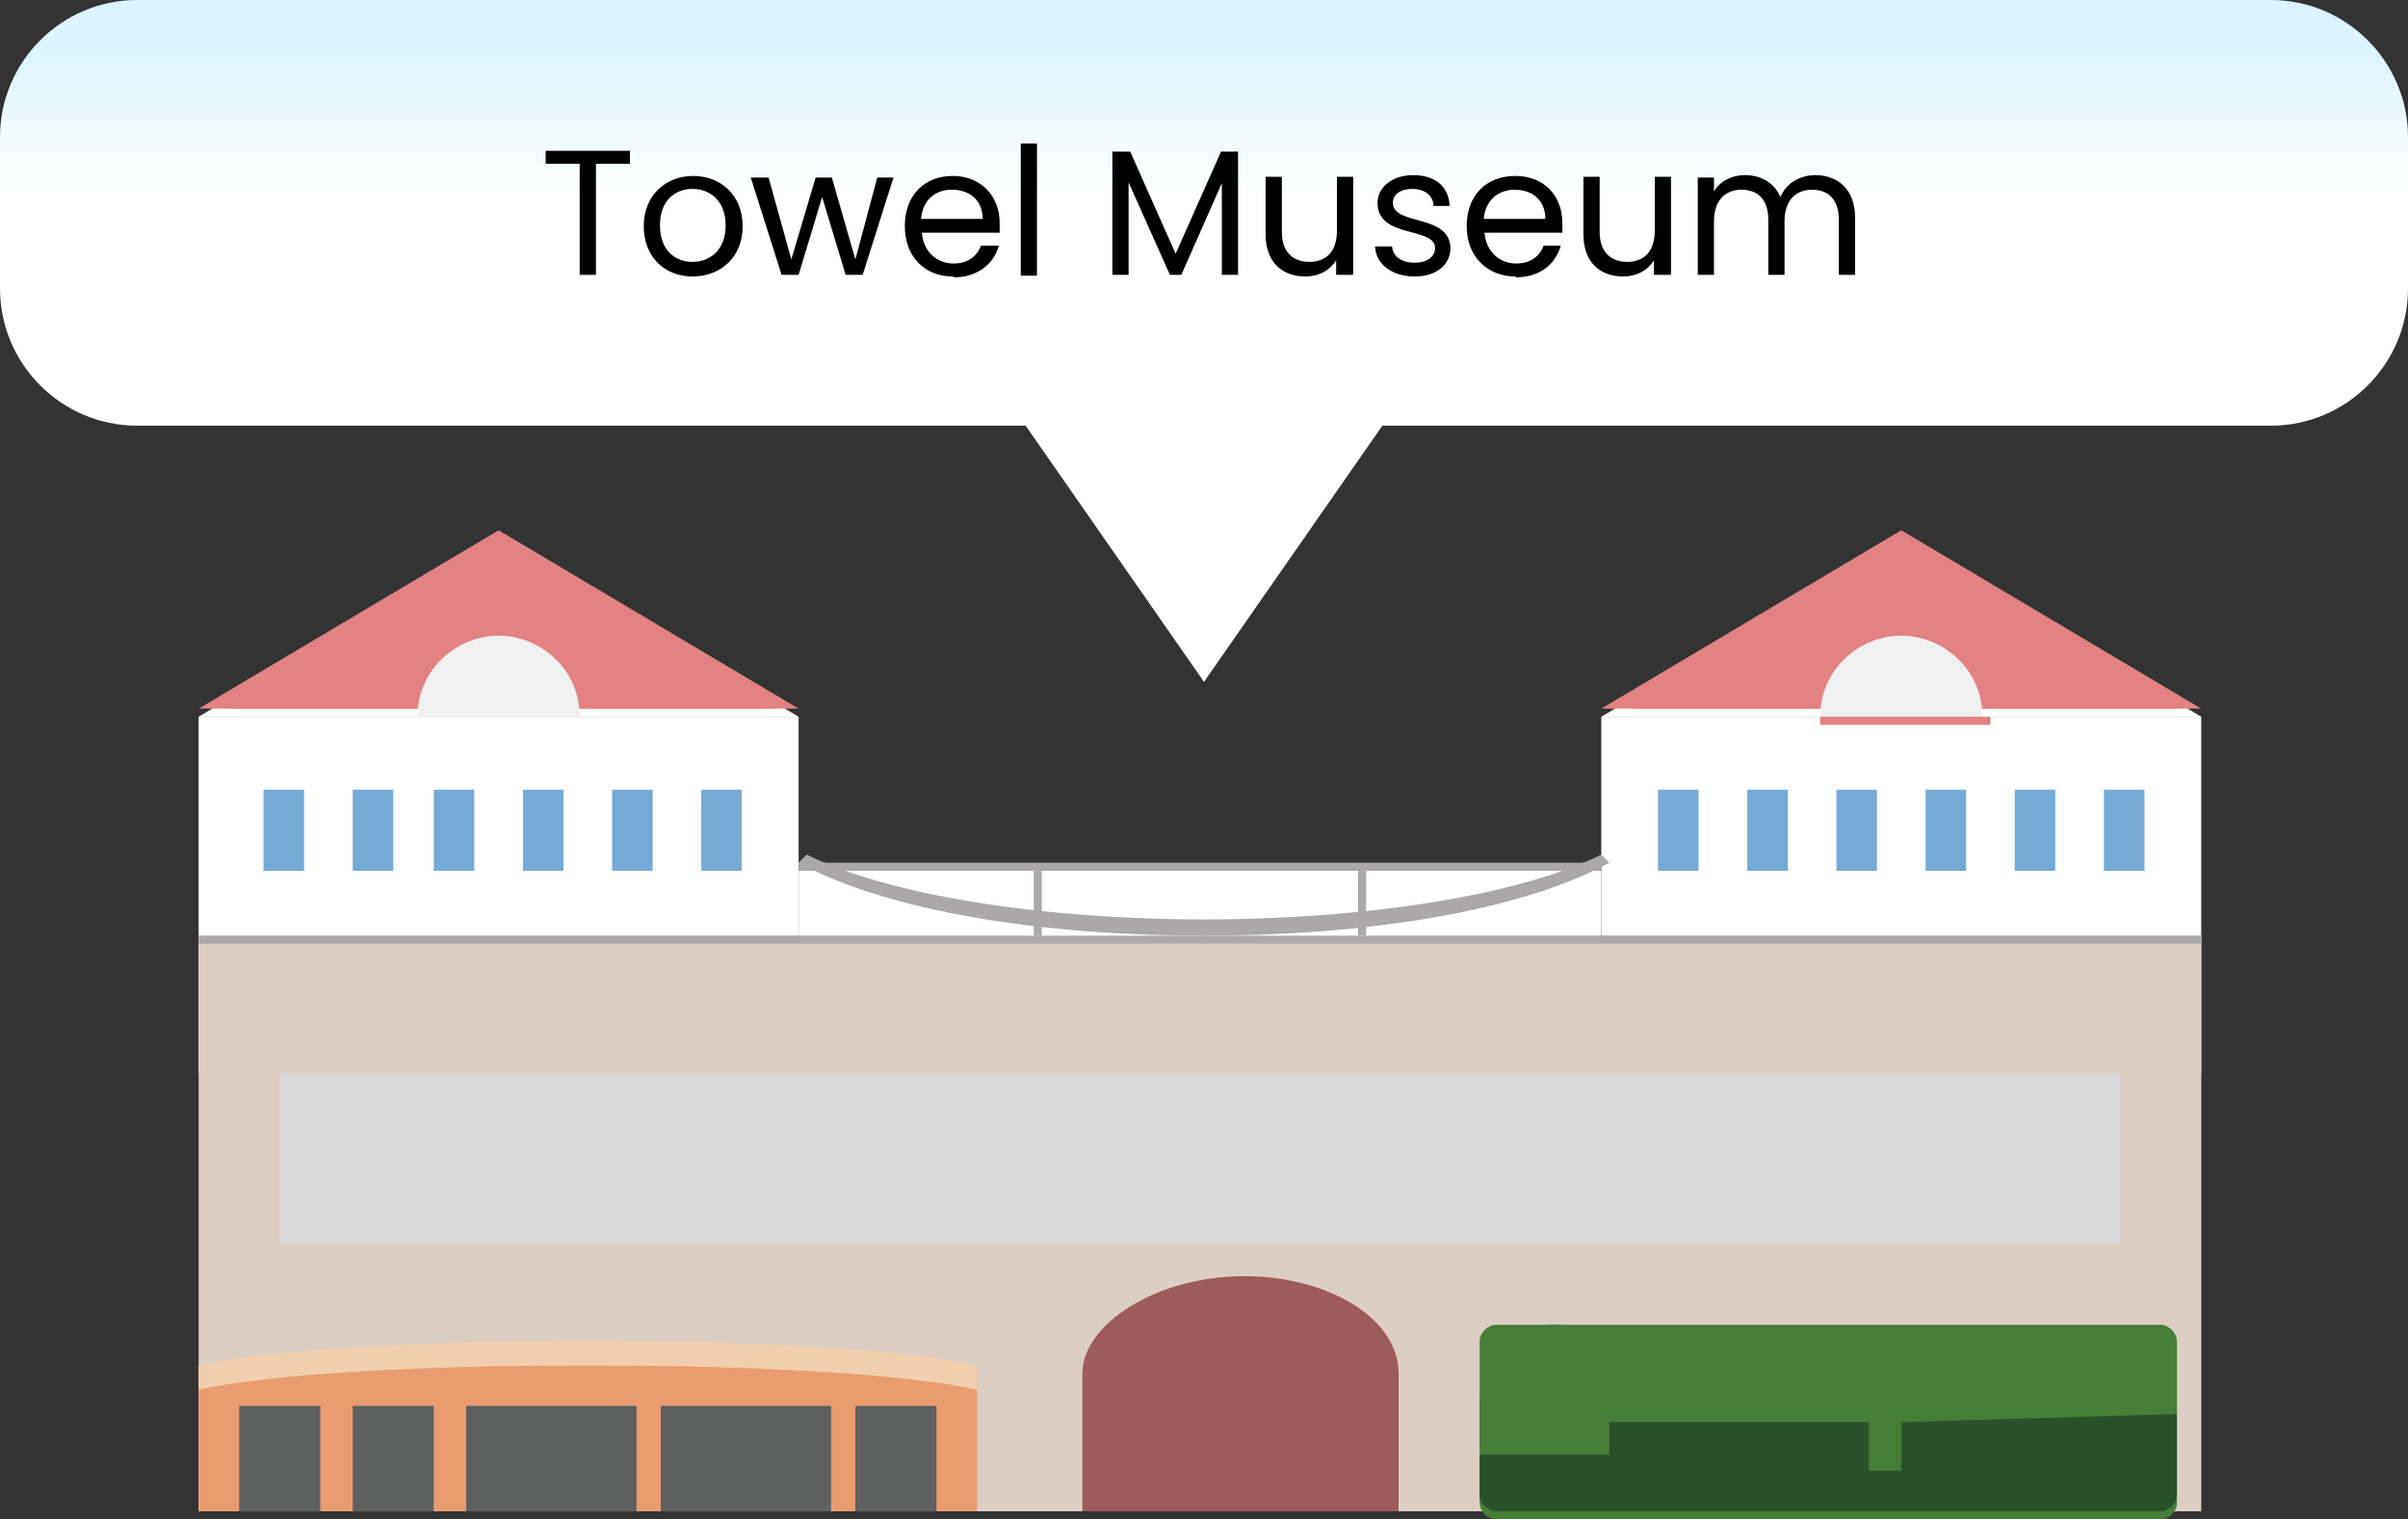 <?xml version="1.0" encoding="UTF-8"?><svg id="_イヤー_30" xmlns="http://www.w3.org/2000/svg" xmlns:xlink="http://www.w3.org/1999/xlink" viewBox="0 0 29.7 18.74"><rect x="0" y="0" width="29.7" height="18.74" fill="#333333" stroke="none"/><defs><style>.cls-1{fill:#f1cfae;}.cls-2{fill:#f0f0f0;}.cls-3{fill:#e99c70;}.cls-4{fill:#fff;}.cls-5{fill:#ece6e3;}.cls-6{fill:#9e5b5b;}.cls-7{fill:#c2916f;}.cls-8{fill:#aaa8a8;}.cls-9{fill:#ddcec3;}.cls-10{fill:#dad9d9;}.cls-11{fill:#e28282;}.cls-12{fill:#29522b;}.cls-13{fill:#467d37;}.cls-14{fill:#75aad6;}.cls-15{fill:#5e5f5f;}.cls-16{fill:url(#_名称未設定グラデーション);}</style><linearGradient id="_名称未設定グラデーション" x1="14.85" y1="17.29" x2="14.85" y2="14.78" gradientTransform="translate(0 17.89) scale(1 -1)" gradientUnits="userSpaceOnUse"><stop offset="0" stop-color="#dbf4ff"/><stop offset=".72" stop-color="#fff"/></linearGradient></defs><g><rect id="_方形_787" class="cls-4" x="19.75" y="8.84" width="7.4" height="4.4"/><rect id="_方形_788" class="cls-4" x="2.45" y="8.84" width="7.4" height="4.4"/><rect id="_方形_789" class="cls-9" x="2.45" y="11.54" width="24.7" height="7.1"/><path id="_ス_538" class="cls-13" d="M19.25,18.64h0c-.5,0-1-.4-1-1v-.3c0-.5,.4-1,.9-1s1,.4,1,.9v.4c.1,.6-.3,1-.9,1"/><path id="_ス_539" class="cls-12" d="M19.35,18.64h-.2c-.5,0-.9-.4-.9-.9h2c0,.5-.4,.9-.9,.9h0"/><path id="_ス_540" class="cls-4" d="M9.85,8.84H2.45l3.7-2.2,3.7,2.2Z"/><polygon class="cls-11" points="6.15 6.74 9.55 8.74 2.85 8.74 6.15 6.74 6.15 6.74"/><polygon class="cls-11" points="6.15 6.54 2.45 8.74 9.85 8.74 6.15 6.54"/><rect id="_方形_790" class="cls-14" x="7.55" y="9.74" width=".5" height="1"/><rect id="_方形_791" class="cls-14" x="6.45" y="9.74" width=".5" height="1"/><rect id="_方形_792" class="cls-14" x="5.35" y="9.74" width=".5" height="1"/><rect id="_方形_793" class="cls-14" x="4.35" y="9.74" width=".5" height="1"/><rect id="_方形_794" class="cls-14" x="3.25" y="9.74" width=".5" height="1"/><rect id="_方形_795" class="cls-14" x="8.65" y="9.74" width=".5" height="1"/><path id="_ス_542" class="cls-2" d="M2.45,8.84h2.7c0-.6,.5-1,1-1s1,.4,1,1h2.7"/><rect id="_方形_801" class="cls-4" x="9.85" y="10.74" width="9.9" height=".9"/><path id="_ス_544" class="cls-4" d="M27.15,8.84h-7.4l3.7-2.2s3.7,2.2,3.7,2.2Z"/><polygon class="cls-11" points="23.45 6.74 26.85 8.74 20.15 8.74 23.45 6.74 23.45 6.74"/><polygon class="cls-11" points="23.45 6.54 19.75 8.74 27.15 8.74 23.45 6.54"/><rect id="_方形_802" class="cls-14" x="24.85" y="9.74" width=".5" height="1"/><rect id="_方形_803" class="cls-14" x="23.75" y="9.74" width=".5" height="1"/><rect id="_方形_804" class="cls-14" x="22.65" y="9.74" width=".5" height="1"/><rect id="_方形_805" class="cls-14" x="21.55" y="9.74" width=".5" height="1"/><rect id="_方形_806" class="cls-14" x="20.45" y="9.74" width=".5" height="1"/><rect id="_方形_807" class="cls-14" x="25.95" y="9.74" width=".5" height="1"/><path id="_ス_546" class="cls-2" d="M19.75,8.84h2.7c0-.6,.5-1,1-1s1,.4,1,1h2.7"/><rect id="_方形_808" class="cls-11" x="22.45" y="8.84" width="2.1" height=".1"/><rect id="_方形_813" class="cls-8" x="2.45" y="11.54" width="24.7" height=".1"/><rect id="_方形_814" class="cls-8" x="9.85" y="10.64" width="9.9" height=".1"/><path id="_ス_612" class="cls-8" d="M14.85,11.54c-2,0-3.9-.3-5-.9l.1-.1c1,.5,2.9,.8,4.9,.8s3.9-.3,4.9-.8l.1,.1c-1.1,.6-3,.9-5,.9"/><rect id="_方形_847" class="cls-8" x="12.75" y="10.74" width=".1" height=".8"/><rect id="_方形_848" class="cls-8" x="16.75" y="10.74" width=".1" height=".8"/><rect id="_方形_849" class="cls-3" x="2.45" y="16.84" width="9.6" height="1.8"/><path id="_ス_629" class="cls-1" d="M2.45,16.84c.9-.2,2.8-.3,4.8-.3s3.9,.1,4.8,.3v.3c-.9-.2-2.8-.3-4.8-.3s-3.9,.1-4.8,.3c0,0,0-.3,0-.3Z"/><rect id="_方形_850" class="cls-15" x="5.75" y="17.34" width="2.1" height="1.3"/><rect id="_方形_851" class="cls-15" x="2.95" y="17.34" width="1" height="1.3"/><rect id="_方形_852" class="cls-15" x="4.35" y="17.34" width="1" height="1.3"/><rect id="_方形_853" class="cls-15" x="10.55" y="17.34" width="1" height="1.3"/><rect id="_方形_854" class="cls-15" x="8.15" y="17.34" width="2.1" height="1.3"/><path id="_ス_630" class="cls-7" d="M15.35,15.74c-1.1,0-2,.6-2,1.2v1.7h3.9v-1.7c0-.7-.9-1.2-1.9-1.2"/><path id="_ス_631" class="cls-5" d="M15.35,15.74c-1.1,0-2,.6-2,1.2v1.7h3.9v-1.7c0-.7-.9-1.2-1.9-1.2"/><path class="cls-6" d="M15.35,15.84c.5,0,.9,.1,1.3,.3,.3,.2,.5,.5,.5,.8v1.6h-3.7v-1.6c0-.3,.2-.6,.5-.8,.4-.2,.9-.4,1.4-.3"/><path class="cls-6" d="M15.35,15.74c-1.1,0-2,.6-2,1.2v1.7h3.9v-1.7c0-.7-.9-1.2-1.9-1.2"/><path id="_ス_633" class="cls-13" d="M26.65,16.34h-8.2c-.1,0-.2,.1-.2,.2v2c0,.1,.1,.2,.2,.2h8.2c.1,0,.2-.1,.2-.2v-2c0-.1-.1-.2-.2-.2"/><path id="_ス_634" class="cls-12" d="M23.45,17.54v.6h-.4v-.6h-3.2v.4h-1.6v.5c0,.1,.1,.2,.2,.2h8.2c.1,0,.2-.1,.2-.2h0v-1l-3.4,.1h0Z"/><rect id="_方形_1778" class="cls-10" x="3.45" y="13.24" width="22.7" height="2.1"/></g><path class="cls-16" d="M28.01,0H1.69C.76,0,0,.76,0,1.69v1.87c0,.93,.76,1.69,1.69,1.69H12.65l2.2,3.16,2.2-3.16h10.96c.93,0,1.69-.76,1.69-1.69V1.69c0-.93-.76-1.69-1.69-1.69Z"/><g><path d="M6.73,1.86h1.04v.16h-.42v1.37h-.2v-1.37h-.42v-.16Z"/><path d="M8.54,3.41c-.34,0-.6-.24-.6-.62s.27-.62,.61-.62,.61,.24,.61,.62-.27,.62-.62,.62Zm0-.18c.21,0,.41-.14,.41-.45s-.2-.45-.41-.45-.4,.14-.4,.45,.19,.45,.4,.45Z"/><path d="M9.28,2.19h.2l.28,1.01,.3-1.01h.2l.29,1.01,.27-1.01h.2l-.38,1.2h-.21l-.29-.96-.29,.96h-.21l-.38-1.2Z"/><path d="M11.75,3.41c-.34,0-.59-.24-.59-.62s.24-.62,.59-.62,.58,.25,.58,.58c0,.04,0,.08,0,.12h-.96c.02,.24,.19,.38,.39,.38,.18,0,.29-.09,.34-.22h.22c-.06,.22-.26,.39-.55,.39Zm-.39-.71h.76c0-.24-.17-.36-.38-.36s-.36,.13-.38,.36Z"/><path d="M12.59,1.77h.2v1.63h-.2V1.77Z"/><path d="M13.72,1.87h.22l.56,1.26,.56-1.26h.21v1.52h-.2v-1.13l-.5,1.13h-.14l-.51-1.14v1.14h-.2V1.87Z"/><path d="M16.68,3.39h-.2v-.18c-.08,.13-.22,.2-.38,.2-.28,0-.49-.17-.49-.52v-.71h.2v.68c0,.24,.13,.37,.34,.37s.34-.13,.34-.39v-.66h.2v1.2Z"/><path d="M17.45,3.41c-.28,0-.48-.15-.49-.37h.21c.01,.12,.11,.2,.28,.2,.16,0,.25-.08,.25-.18,0-.27-.71-.11-.71-.56,0-.18,.17-.34,.44-.34s.44,.14,.45,.38h-.2c0-.12-.1-.21-.26-.21-.15,0-.24,.07-.24,.17,0,.29,.7,.13,.71,.56,0,.2-.17,.35-.44,.35Z"/><path d="M18.69,3.41c-.34,0-.6-.24-.6-.62s.24-.62,.6-.62,.58,.25,.58,.58c0,.04,0,.08,0,.12h-.96c.02,.24,.19,.38,.39,.38,.18,0,.29-.09,.34-.22h.21c-.06,.22-.25,.39-.55,.39Zm-.39-.71h.76c0-.24-.17-.36-.38-.36-.2,0-.36,.13-.38,.36Z"/><path d="M20.6,3.39h-.2v-.18c-.08,.13-.22,.2-.38,.2-.28,0-.49-.17-.49-.52v-.71h.2v.68c0,.24,.13,.37,.34,.37s.34-.13,.34-.39v-.66h.2v1.2Z"/><path d="M22.68,2.71c0-.25-.13-.37-.33-.37s-.34,.13-.34,.39v.66h-.2v-.68c0-.25-.13-.37-.33-.37s-.34,.13-.34,.39v.66h-.2v-1.2h.2v.17c.08-.13,.22-.2,.38-.2,.2,0,.36,.09,.44,.27,.07-.17,.24-.27,.43-.27,.27,0,.49,.17,.49,.52v.71h-.2v-.68Z"/></g></svg>